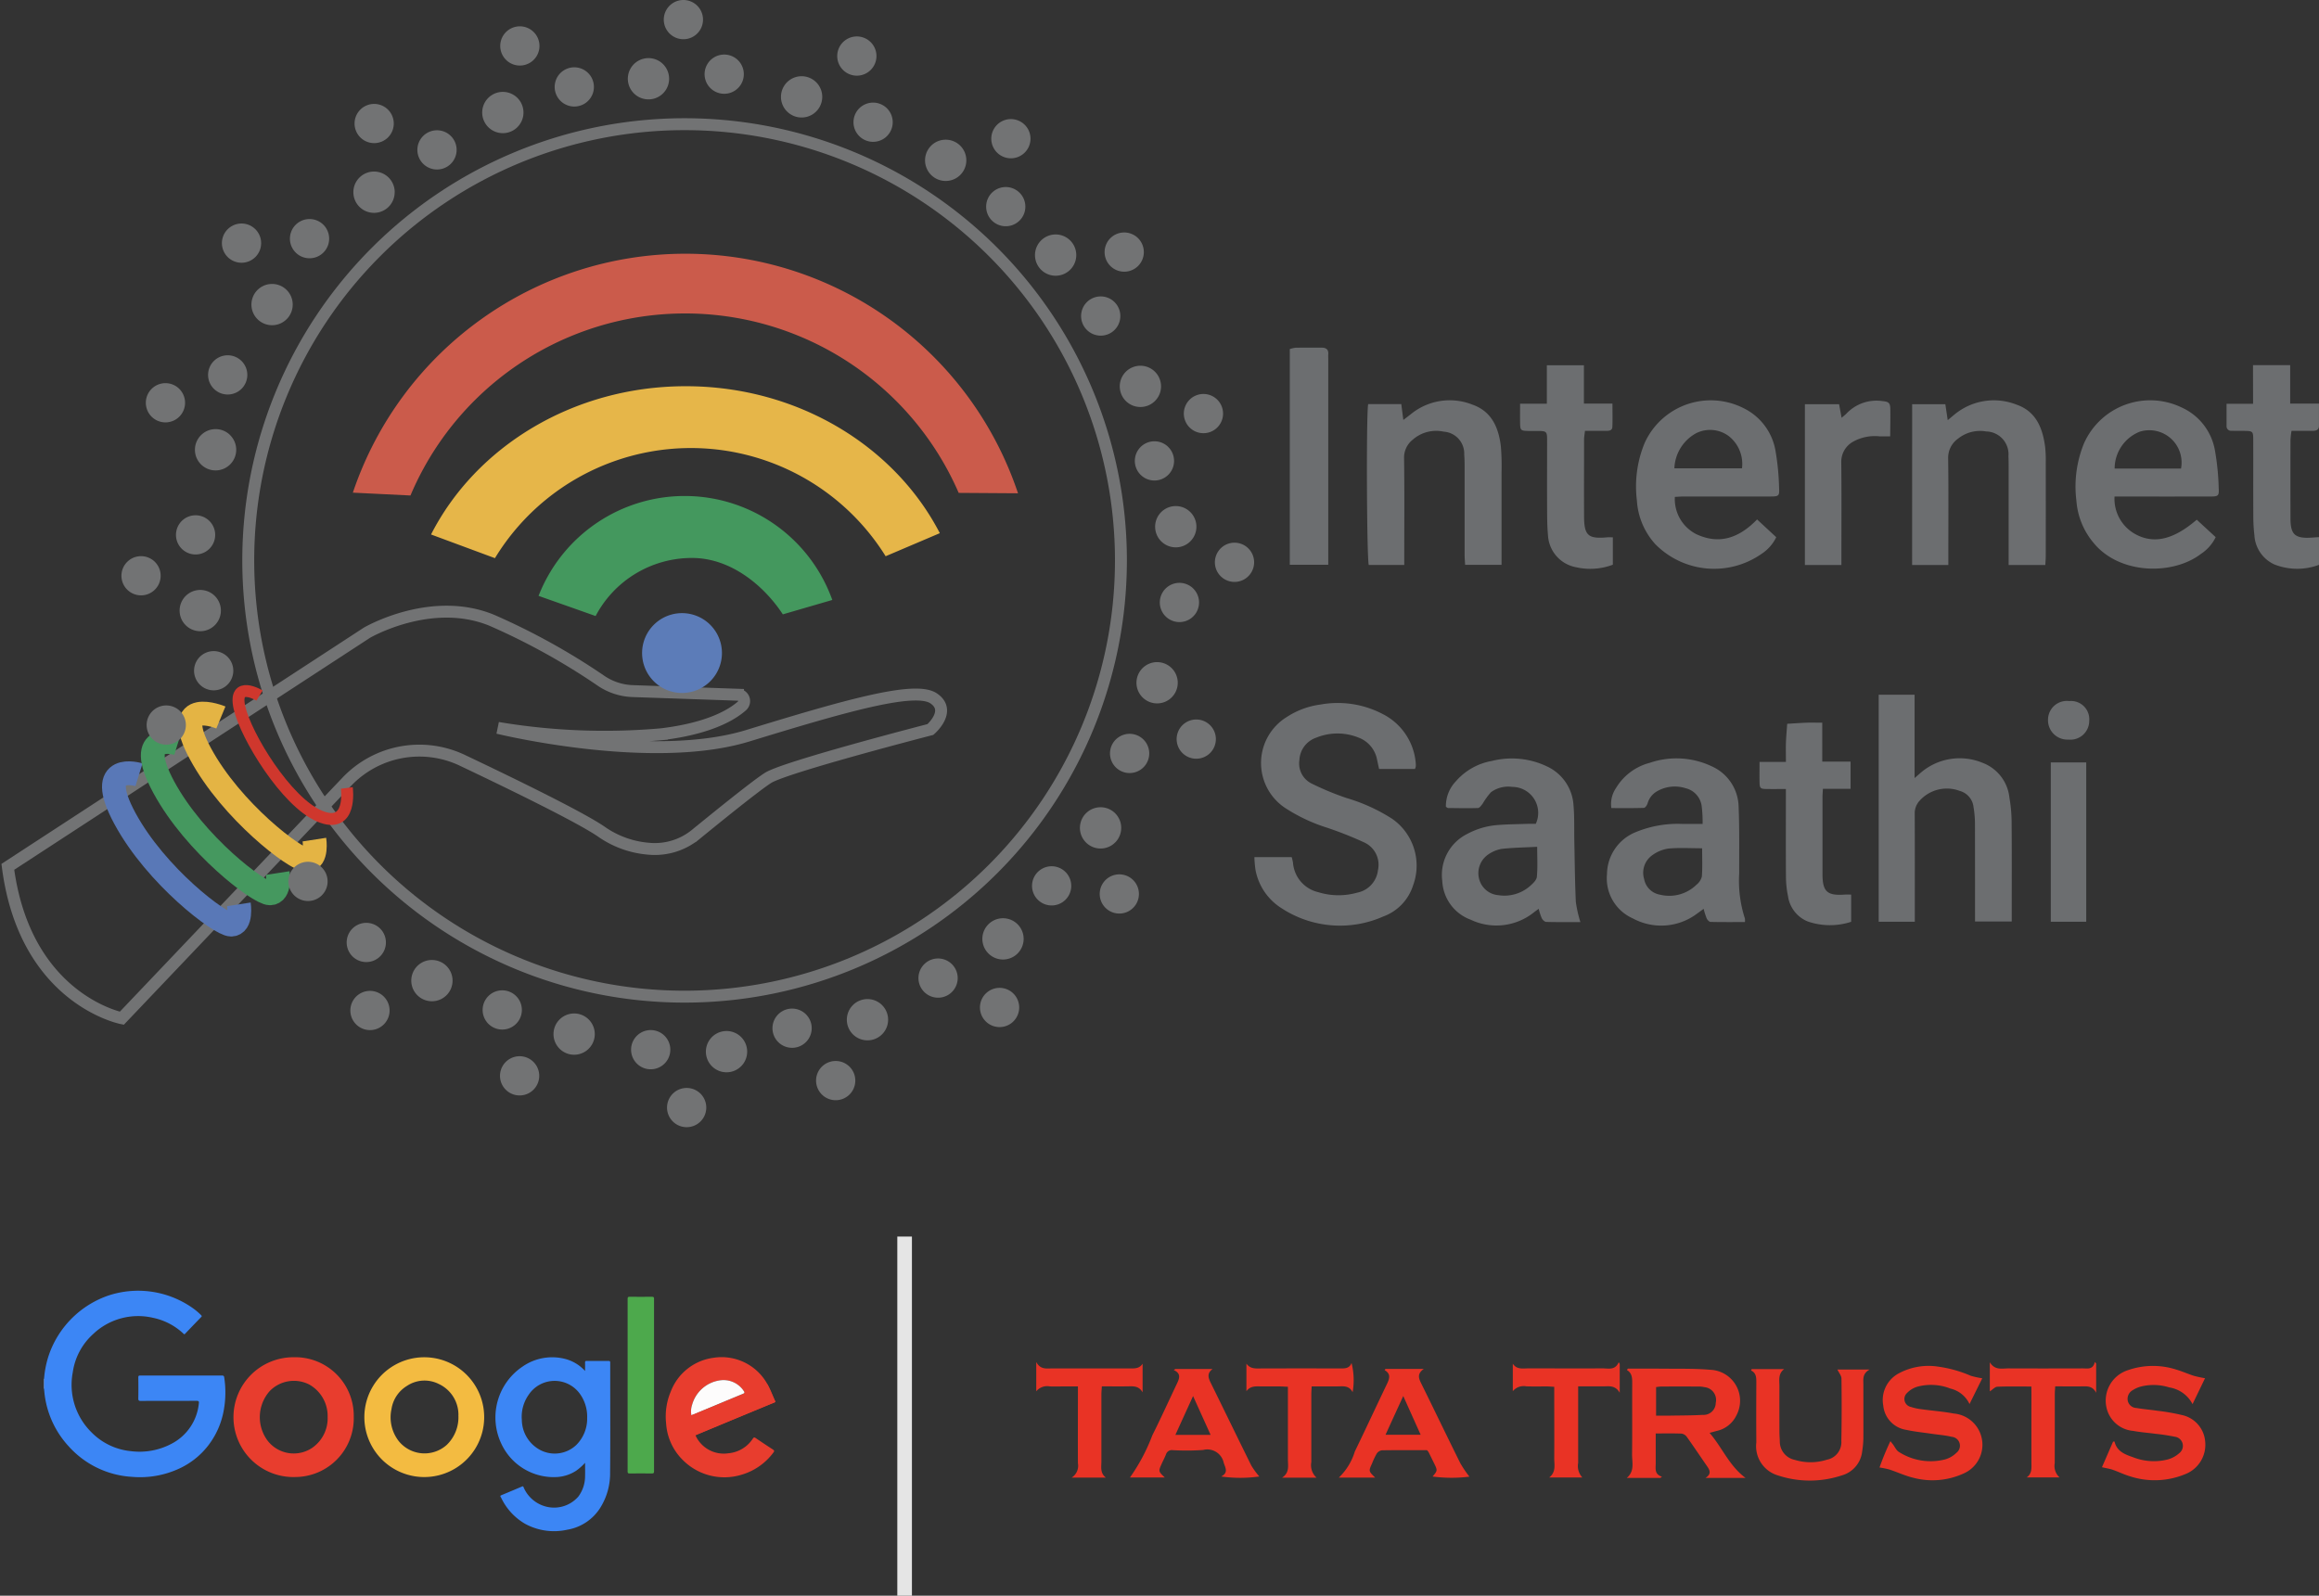 <svg id="Group_18024" data-name="Group 18024" xmlns="http://www.w3.org/2000/svg" xmlns:xlink="http://www.w3.org/1999/xlink" width="194.58" height="133.924" viewBox="0 0 194.58 133.924">
  <rect x="0" y="0" width="194.58" height="133.924" fill="#333333" stroke="none"/>
  <defs>
    <clipPath id="clip-path">
      <rect id="Rectangle_10508" data-name="Rectangle 10508" width="194.58" height="133.924" fill="none"/>
    </clipPath>
  </defs>
  <g id="Group_18023" data-name="Group 18023" transform="translate(0 0)" clip-path="url(#clip-path)">
    <path id="Path_29585" data-name="Path 29585" d="M111.329,93.616c.87,0,1.741-.009,2.611,0,1.458.02,2.922-.025,4.372.1a2.6,2.6,0,0,1,2.133,3.816,2.4,2.4,0,0,1-1.681,1.318l-.573.157c1.069,1.244,1.65,2.769,3.018,3.78h-3.358c.539-.346.344-.674.11-1.01-.561-.81-1.107-1.629-1.679-2.431a.674.674,0,0,0-.436-.277c-.7-.029-1.4-.013-2.175-.013v1.274c0,.417,0,.833,0,1.25s-.121.9.521,1.106l-.126.1h-2.822c.683-.572.434-1.317.443-2,.023-1.971,0-3.942.012-5.913,0-.438.012-.864-.443-1.14l.071-.112m2.374,3.94c.4,0,.777,0,1.151,0,.925-.016,1.85-.011,2.774-.064a1.019,1.019,0,0,0,1.082-1.011,1.076,1.076,0,0,0-.939-1.314,2.165,2.165,0,0,0-.5-.054q-1.559-.007-3.118,0c-.145,0-.29.028-.448.044Z" transform="translate(25.255 21.251)" fill="#e93325"/>
    <path id="Path_29586" data-name="Path 29586" d="M137.15,94.46c-.333.672-.676,1.368-1.071,2.166a2.374,2.374,0,0,0-1.606-1.3,4.433,4.433,0,0,0-2.737-.166,1.972,1.972,0,0,0-.9.539.681.681,0,0,0,.323,1.169,4.653,4.653,0,0,0,.94.2c.882.123,1.774.185,2.647.352a2.631,2.631,0,0,1,.96,4.976,6.268,6.268,0,0,1-4.323.422c-.694-.163-1.352-.475-2.032-.7a7.557,7.557,0,0,0-.825-.169,23.6,23.6,0,0,1,.913-2.21c.106.134.157.2.206.261.167.218.287.514.506.645a4.944,4.944,0,0,0,3.87.629,2.209,2.209,0,0,0,.96-.558.748.748,0,0,0-.39-1.339c-.551-.133-1.123-.174-1.685-.256-.71-.106-1.429-.174-2.13-.328a2.279,2.279,0,0,1-1.935-2.034,2.531,2.531,0,0,1,1.229-2.668,5.265,5.265,0,0,1,3.346-.61,10.492,10.492,0,0,1,2.779.777,7.76,7.76,0,0,0,.955.207" transform="translate(29.178 21.213)" fill="#e93325"/>
    <path id="Path_29587" data-name="Path 29587" d="M143.741,101.924l.929-2.14.12-.011c.2.838.876,1.083,1.556,1.319a4.755,4.755,0,0,0,2.9.19,2.394,2.394,0,0,0,.978-.531.771.771,0,0,0-.383-1.38,16.33,16.33,0,0,0-1.626-.247c-.62-.085-1.245-.126-1.858-.243a2.5,2.5,0,0,1-2.163-1.685,2.681,2.681,0,0,1,1.74-3.416,6.363,6.363,0,0,1,4.02-.049c.507.148.993.369,1.5.53a9.082,9.082,0,0,0,.933.2l-1.048,2.173a2.665,2.665,0,0,0-1.949-1.4,4.383,4.383,0,0,0-2.357-.081,2.406,2.406,0,0,0-.72.315.83.83,0,0,0-.4.928.769.769,0,0,0,.712.563c.579.1,1.166.144,1.746.231a17.582,17.582,0,0,1,2.065.358,2.475,2.475,0,0,1,1.963,2.234,2.642,2.642,0,0,1-1.654,2.722,6.673,6.673,0,0,1-4.671.184c-.487-.145-.95-.374-1.431-.542-.25-.087-.518-.125-.9-.215" transform="translate(32.631 21.21)" fill="#e93325"/>
    <path id="Path_29588" data-name="Path 29588" d="M119.79,93.645h2.735c-.529.393-.4.944-.4,1.454q-.006,1.9,0,3.811c0,.266.022.53.031.8a1.571,1.571,0,0,0,1.258,1.555,4.505,4.505,0,0,0,2.688-.013,1.494,1.494,0,0,0,1.218-1.578c.034-1.744.033-3.488.011-5.233,0-.24-.211-.48-.341-.756h2.7c-.629.353-.52.84-.521,1.293,0,1.5.006,3,0,4.5a7.9,7.9,0,0,1-.1,1.072,2.358,2.358,0,0,1-1.7,2.015,8.5,8.5,0,0,1-5.365.006,2.556,2.556,0,0,1-1.817-2.772c-.014-1.687-.007-3.376,0-5.063,0-.394-.011-.766-.445-.975.02-.036.038-.072.058-.108" transform="translate(27.181 21.259)" fill="#e93325"/>
    <path id="Path_29589" data-name="Path 29589" d="M95.464,93.634h3.221c-.6.418-.418.815-.209,1.239,1.1,2.225,2.169,4.46,3.274,6.68a9.624,9.624,0,0,0,.76,1.123,11.955,11.955,0,0,1-3.092-.011c.425-.5.425-.507.119-1.128-.151-.306-.3-.612-.452-.917a1.187,1.187,0,0,0-.134-.166c-1.244,0-2.514-.01-3.784.011a.635.635,0,0,0-.431.272,6.183,6.183,0,0,0-.39.818c-.3.658-.3.658.256,1.2H91.553a5.059,5.059,0,0,0,1.342-2.191c.917-1.891,1.8-3.8,2.709-5.692.2-.429.33-.822-.207-1.136l.066-.1m2.956,5.524c-.486-1.08-.948-2.11-1.46-3.25-.529,1.157-1,2.178-1.486,3.25Z" transform="translate(20.784 21.256)" fill="#e93325"/>
    <path id="Path_29590" data-name="Path 29590" d="M81.072,93.64H84.2c-.491.367-.357.747-.147,1.172,1.139,2.307,2.258,4.625,3.4,6.928a6.6,6.6,0,0,0,.671.921,11.474,11.474,0,0,1-3.2,0c.623-.323.357-.714.212-1.155a1.405,1.405,0,0,0-1.726-1.071,19.952,19.952,0,0,1-2.556.015.513.513,0,0,0-.562.358c-.1.264-.239.515-.355.774-.288.644-.287.645.259,1.164H77.268A15.684,15.684,0,0,0,79.149,99.2c.721-1.437,1.38-2.9,2.074-4.356.2-.425.352-.827-.28-1.12l.129-.08m2.966,5.526-1.472-3.26c-.533,1.168-1,2.191-1.485,3.26Z" transform="translate(17.541 21.258)" fill="#e93325"/>
    <path id="Path_29591" data-name="Path 29591" d="M112.42,93.3v2.437c-.39-.67-.939-.529-1.444-.533-.659-.006-1.317,0-2.043,0v.679c0,1.914,0,3.828,0,5.744a1.415,1.415,0,0,0,.352,1.225H106.5c.6-.471.421-1.074.425-1.631.012-1.763,0-3.526,0-5.288v-.693c-.233-.012-.432-.031-.629-.032-.569,0-1.139.012-1.707-.006a1.184,1.184,0,0,0-1.141.407V93.3c.336.508.834.393,1.293.393,2.085,0,4.171.006,6.255,0,.488,0,1.04.177,1.34-.518l.077.129" transform="translate(23.486 21.152)" fill="#e93325"/>
    <path id="Path_29592" data-name="Path 29592" d="M76.7,102.865H73.829a1.174,1.174,0,0,0,.529-1.206c-.01-1.914,0-3.828,0-5.741V95.21H73.2c-.4,0-.8.016-1.194,0a1.177,1.177,0,0,0-1.144.411V93.163c.353.66.882.535,1.372.536,2.141,0,4.282,0,6.423,0,.416,0,.836.049,1.128-.394v2.4c-.331-.569-.8-.506-1.27-.5-.7.009-1.4,0-2.15,0-.015.267-.037.488-.037.709q0,2.787,0,5.571c0,.477-.124.993.373,1.375" transform="translate(16.087 21.149)" fill="#e93325"/>
    <path id="Path_29593" data-name="Path 29593" d="M139.556,95.22c-1.009,0-1.934-.022-2.857.017-.2.009-.393.237-.629.39V93.181c.426.706,1.037.514,1.59.517,2.066.01,4.134.006,6.2,0,.406,0,.869.133,1.023-.544.037.047.074.093.109.14v2.452c-.3-.574-.729-.546-1.162-.539-.737.01-1.475,0-2.274,0-.013.243-.034.443-.034.643,0,1.935,0,3.869-.006,5.8a1.3,1.3,0,0,0,.407,1.2h-2.762c.466-.328.4-.793.4-1.241q-.006-2.844,0-5.688Z" transform="translate(30.89 21.148)" fill="#e93325"/>
    <path id="Path_29594" data-name="Path 29594" d="M91.112,102.851H88.228c.64-.42.485-1,.487-1.541,0-1.8,0-3.6,0-5.4v-.685c-.264-.011-.482-.028-.7-.029-.512,0-1.023,0-1.535,0-.45-.007-.91-.06-1.247.4V93.287c.347.47.822.4,1.287.4q3.326-.011,6.652,0c.383,0,.718-.025.881-.461a5.846,5.846,0,0,1,.091,2.452c-.315-.6-.826-.482-1.3-.485-.7,0-1.393,0-2.136,0-.012.266-.029.469-.029.67q0,2.844,0,5.685a1.412,1.412,0,0,0,.431,1.3" transform="translate(19.35 21.164)" fill="#e93325"/>
    <path id="Path_29595" data-name="Path 29595" d="M2.99,94.312h.027v.817H2.99Z" transform="translate(0.679 21.41)" fill="#fdfcfc"/>
    <path id="Path_29596" data-name="Path 29596" d="M3.013,96.5V95.68a8.084,8.084,0,0,1,.469-2.185A8.059,8.059,0,0,1,8.467,88.67a7.947,7.947,0,0,1,6.906.993,5.192,5.192,0,0,1,.823.68c.053.054.067.085.007.147q-.683.7-1.357,1.409c-.07.075-.1.026-.145-.017a5.269,5.269,0,0,0-2.55-1.324,5.475,5.475,0,0,0-5.038,1.382,5.324,5.324,0,0,0-1.692,3.2A5.591,5.591,0,0,0,7,100.177a5.352,5.352,0,0,0,3.261,1.569,5.747,5.747,0,0,0,3.46-.623A4.281,4.281,0,0,0,16,97.738c.021-.155-.006-.212-.183-.211-1.562.006-3.123,0-4.685.009-.179,0-.214-.052-.211-.218.011-.584.009-1.169,0-1.755,0-.129.036-.16.162-.16q3.433.006,6.865,0c.175,0,.174.1.19.211A8.334,8.334,0,0,1,18.1,98.27a6.79,6.79,0,0,1-1.355,3.061,6.548,6.548,0,0,1-2.38,1.877,7.826,7.826,0,0,1-3.96.7,7.732,7.732,0,0,1-5.319-2.556,7.835,7.835,0,0,1-2.014-4.266c-.028-.2-.042-.394-.063-.591" transform="translate(0.684 20.042)" fill="#3c86f5"/>
    <path id="Path_29597" data-name="Path 29597" d="M41.4,93.986c0-.265.006-.485,0-.7,0-.114.034-.142.145-.141.607,0,1.215.006,1.822,0,.128,0,.146.045.145.157,0,.579,0,1.158,0,1.736,0,2.5.014,5.006-.01,7.509a5.412,5.412,0,0,1-.843,2.951,4.053,4.053,0,0,1-2.745,1.812,5.067,5.067,0,0,1-3.544-.494,4.99,4.99,0,0,1-1.875-1.924c-.061-.108-.112-.222-.175-.329-.05-.083-.023-.115.058-.148q.871-.361,1.737-.731c.108-.045.109.031.137.087a2.8,2.8,0,0,0,1.728,1.558,2.7,2.7,0,0,0,2.858-.8,2.878,2.878,0,0,0,.564-1.713c.01-.361,0-.723,0-1.12a4.579,4.579,0,0,1-.739.659,3.3,3.3,0,0,1-1.628.536,4.844,4.844,0,0,1-4.65-2.776,5.142,5.142,0,0,1,1.76-6.487,4.353,4.353,0,0,1,3.67-.628,3.4,3.4,0,0,1,1.589.993m.173,3.935a3.292,3.292,0,0,0-.644-2.068,2.615,2.615,0,0,0-4.27.135,3.189,3.189,0,0,0-.568,2.093,2.9,2.9,0,0,0,1.589,2.557,2.625,2.625,0,0,0,2.993-.458,3.115,3.115,0,0,0,.9-2.26" transform="translate(7.69 21.074)" fill="#3c86f5"/>
    <path id="Path_29598" data-name="Path 29598" d="M29.967,92.837a5.027,5.027,0,1,1-.049,10.054,5.027,5.027,0,0,1,.049-10.054m2.842,4.848a2.851,2.851,0,0,0-1.655-2.609,2.652,2.652,0,0,0-2.663.163,2.766,2.766,0,0,0-1.3,1.95,3.253,3.253,0,0,0,.607,2.682,2.786,2.786,0,0,0,4.038.313,3.223,3.223,0,0,0,.968-2.5" transform="translate(5.657 21.075)" fill="#f3bb41"/>
    <path id="Path_29599" data-name="Path 29599" d="M26.056,97.863a4.927,4.927,0,0,1-4.892,5.025A5.028,5.028,0,1,1,21,92.835a4.913,4.913,0,0,1,5.054,5.028m-2.191,0A3.027,3.027,0,0,0,22.3,95.114a2.829,2.829,0,0,0-3.309.574,3.307,3.307,0,0,0-.22,4.074,2.773,2.773,0,0,0,3.793.68,3.009,3.009,0,0,0,1.3-2.577" transform="translate(3.627 21.075)" fill="#e83d2e"/>
    <path id="Path_29600" data-name="Path 29600" d="M48.019,99.389a2.6,2.6,0,0,0,2.78,1.506,2.73,2.73,0,0,0,2.038-1.234c.08-.115.13-.112.236-.039.474.323.948.639,1.429.95.13.083.16.136.05.271a5.085,5.085,0,0,1-2.66,1.852,4.916,4.916,0,0,1-4.936-1.232,4.734,4.734,0,0,1-1.4-3.074,5.368,5.368,0,0,1,.393-2.68,4.461,4.461,0,0,1,3.576-2.825,4.39,4.39,0,0,1,4.59,2.325c.228.406.38.845.574,1.268.034.072.05.118-.056.162q-2.277.939-4.549,1.887l-2.068.864m-.341-1.682c.1-.04.2-.076.292-.115q2.019-.845,4.041-1.688c.125-.052.146-.1.072-.216a2.032,2.032,0,0,0-1.941-.92,2.842,2.842,0,0,0-2.406,2.064,1.747,1.747,0,0,0-.058.876" transform="translate(10.336 21.073)" fill="#e83d2e"/>
    <path id="Path_29601" data-name="Path 29601" d="M42.919,96.1q0-3.609,0-7.219c0-.151.037-.185.185-.183.618.009,1.237.007,1.855,0,.141,0,.178.033.178.175q-.007,4.69,0,9.381c0,1.7,0,3.394,0,5.091,0,.153-.04.187-.188.185q-.928-.013-1.856,0c-.145,0-.174-.039-.174-.178q.007-3.626,0-7.253" transform="translate(9.742 20.136)" fill="#4da94c"/>
    <path id="Path_29602" data-name="Path 29602" d="M47.286,97.35a1.747,1.747,0,0,1,.058-.876A2.842,2.842,0,0,1,49.75,94.41a2.032,2.032,0,0,1,1.941.92c.074.119.053.164-.072.216q-2.023.839-4.041,1.688c-.094.039-.189.075-.292.115" transform="translate(10.727 21.43)" fill="#fdfcfc"/>
    <path id="Path_29603" data-name="Path 29603" d="M46.683,99.458l-.7-1.523,7.981-3.244.659,1.48Z" transform="translate(10.438 21.496)" fill="#e83d2e"/>
    <path id="Path_29604" data-name="Path 29604" d="M90.2,45.108A36.612,36.612,0,1,1,53.587,8.495,36.613,36.613,0,0,1,90.2,45.108Z" transform="translate(3.854 1.928)" fill="none" stroke="#727374" stroke-miterlimit="10" stroke-width="1"/>
    <path id="Path_29605" data-name="Path 29605" d="M.536,63.254,30.662,43.607s5.369-3.144,10.477-1.048a55.945,55.945,0,0,1,9.189,5.091,5.012,5.012,0,0,0,2.629.854l8.844.306a.533.533,0,0,1,.333.935c-.9.794-2.822,1.9-6.718,2.377a54.122,54.122,0,0,1-13.762-.53s12.846,3.149,20.966.66,14.015-4.191,15.587-3.144-.263,2.62-.263,2.62-12.181,3.144-13.621,4.06c-1,.633-4.173,3.2-6.047,4.73a5.427,5.427,0,0,1-3.969,1.216,8.037,8.037,0,0,1-3.869-1.361c-1.622-1.16-7.349-3.961-11.771-6.061a8.4,8.4,0,0,0-9.69,1.8L10.1,75.959S1.977,74.387.536,63.254Z" transform="translate(0.122 9.498)" fill="none" stroke="#727374" stroke-miterlimit="10" stroke-width="1"/>
    <path id="Path_29606" data-name="Path 29606" d="M9.892,53.017s-3.8-1.179-1.179,3.668,7.99,8.907,8.907,8.907.655-1.7.655-1.7" transform="translate(1.769 12.007)" fill="none" stroke="#5978b7" stroke-miterlimit="10" stroke-width="2"/>
    <path id="Path_29607" data-name="Path 29607" d="M12.548,50.877s-3.8-1.179-1.179,3.668,7.99,8.907,8.907,8.907.655-1.7.655-1.7" transform="translate(2.372 11.521)" fill="none" stroke="#45985f" stroke-miterlimit="10" stroke-width="2"/>
    <path id="Path_29608" data-name="Path 29608" d="M15.577,49.137s-4.334-1.8-1.714,3.043,7.989,8.907,8.906,8.907.655-1.7.655-1.7" transform="translate(2.956 11.08)" fill="none" stroke="#e4b444" stroke-miterlimit="10" stroke-width="2"/>
    <path id="Path_29609" data-name="Path 29609" d="M18.074,47.646s-2.215-1.341-1.682,1.022,3.918,7.9,6.708,9.093S25.4,55.4,25.4,55.4" transform="translate(3.702 10.73)" fill="none" stroke="#cf372d" stroke-miterlimit="10" stroke-width="1"/>
    <path id="Path_29610" data-name="Path 29610" d="M24.129,37.407a29.431,29.431,0,0,1,55.811.053l-4.977-.033a25.022,25.022,0,0,0-46,.218Z" transform="translate(5.478 3.94)" fill="#cb5b4b"/>
    <path id="Path_29611" data-name="Path 29611" d="M50.608,45.288a3.35,3.35,0,1,1-3.35-3.35,3.349,3.349,0,0,1,3.35,3.35" transform="translate(9.968 9.521)" fill="#5c7cb8"/>
    <path id="Path_29612" data-name="Path 29612" d="M27.63,13.467A1.733,1.733,0,1,1,25.9,11.734a1.732,1.732,0,0,1,1.733,1.733" transform="translate(5.486 2.664)" fill="#727374"/>
    <path id="Path_29613" data-name="Path 29613" d="M31.834,10.556a1.646,1.646,0,1,1-1.647-1.645,1.645,1.645,0,0,1,1.647,1.645" transform="translate(6.479 2.023)" fill="#727374"/>
    <path id="Path_29614" data-name="Path 29614" d="M27.536,8.753A1.645,1.645,0,1,1,25.89,7.108a1.645,1.645,0,0,1,1.645,1.645" transform="translate(5.504 1.614)" fill="#727374"/>
    <path id="Path_29615" data-name="Path 29615" d="M36.386,8.439a1.732,1.732,0,1,1-1.254-2.1,1.733,1.733,0,0,1,1.254,2.1" transform="translate(7.486 1.426)" fill="#727374"/>
    <path id="Path_29616" data-name="Path 29616" d="M41.172,6.655a1.646,1.646,0,1,1-1.191-2,1.647,1.647,0,0,1,1.191,2" transform="translate(8.611 1.045)" fill="#727374"/>
    <path id="Path_29617" data-name="Path 29617" d="M37.449,3.851a1.646,1.646,0,1,1-1.191-2,1.647,1.647,0,0,1,1.191,2" transform="translate(7.766 0.409)" fill="#727374"/>
    <path id="Path_29618" data-name="Path 29618" d="M46.159,6.585a1.732,1.732,0,1,1-.616-2.371,1.732,1.732,0,0,1,.616,2.371" transform="translate(9.746 0.902)" fill="#727374"/>
    <path id="Path_29619" data-name="Path 29619" d="M51.247,6.212a1.646,1.646,0,1,1-.585-2.253,1.646,1.646,0,0,1,.585,2.253" transform="translate(10.938 0.847)" fill="#727374"/>
    <path id="Path_29620" data-name="Path 29620" d="M48.456,2.48A1.646,1.646,0,1,1,47.871.227a1.646,1.646,0,0,1,.585,2.253" transform="translate(10.305 0)" fill="#727374"/>
    <path id="Path_29621" data-name="Path 29621" d="M56.168,8.337a1.732,1.732,0,1,1,.36-2.423,1.733,1.733,0,0,1-.36,2.423" transform="translate(12.124 1.184)" fill="#727374"/>
    <path id="Path_29622" data-name="Path 29622" d="M60.991,9.986a1.646,1.646,0,1,1,.342-2.3,1.647,1.647,0,0,1-.342,2.3" transform="translate(13.25 1.593)" fill="#727374"/>
    <path id="Path_29623" data-name="Path 29623" d="M59.88,5.46a1.646,1.646,0,1,1,.342-2.3,1.647,1.647,0,0,1-.342,2.3" transform="translate(12.997 0.566)" fill="#727374"/>
    <path id="Path_29624" data-name="Path 29624" d="M65.538,12.93a1.732,1.732,0,1,1,1.095-2.191,1.732,1.732,0,0,1-1.095,2.191" transform="translate(14.36 2.169)" fill="#727374"/>
    <path id="Path_29625" data-name="Path 29625" d="M69.6,16a1.645,1.645,0,1,1,1.041-2.082A1.645,1.645,0,0,1,69.6,16" transform="translate(15.309 2.904)" fill="#727374"/>
    <path id="Path_29626" data-name="Path 29626" d="M69.953,11.352A1.645,1.645,0,1,1,70.993,9.27a1.645,1.645,0,0,1-1.041,2.082" transform="translate(15.388 1.849)" fill="#727374"/>
    <path id="Path_29627" data-name="Path 29627" d="M72.585,19.5a1.732,1.732,0,1,1,1.653-1.809A1.732,1.732,0,0,1,72.585,19.5" transform="translate(16.067 3.64)" fill="#727374"/>
    <path id="Path_29628" data-name="Path 29628" d="M75.65,23.565a1.646,1.646,0,1,1,1.569-1.718,1.645,1.645,0,0,1-1.569,1.718" transform="translate(16.783 4.603)" fill="#727374"/>
    <path id="Path_29629" data-name="Path 29629" d="M77.257,19.191a1.646,1.646,0,1,1,1.569-1.718,1.645,1.645,0,0,1-1.569,1.718" transform="translate(17.148 3.61)" fill="#727374"/>
    <path id="Path_29630" data-name="Path 29630" d="M77.62,28.339a1.732,1.732,0,1,1,2.276-.907,1.733,1.733,0,0,1-2.276.907" transform="translate(17.383 5.679)" fill="#727374"/>
    <path id="Path_29631" data-name="Path 29631" d="M78.6,33.342a1.646,1.646,0,1,1,2.162-.861,1.646,1.646,0,0,1-2.162.861" transform="translate(17.616 6.852)" fill="#727374"/>
    <path id="Path_29632" data-name="Path 29632" d="M81.95,30.106a1.646,1.646,0,1,1,2.161-.861,1.648,1.648,0,0,1-2.161.861" transform="translate(18.378 6.118)" fill="#727374"/>
    <path id="Path_29633" data-name="Path 29633" d="M79.828,37.83a1.732,1.732,0,1,1,2.378-.587,1.731,1.731,0,0,1-2.378.587" transform="translate(17.932 7.858)" fill="#727374"/>
    <path id="Path_29634" data-name="Path 29634" d="M80.107,42.922a1.646,1.646,0,1,1,2.259-.558,1.645,1.645,0,0,1-2.259.558" transform="translate(18.005 9.051)" fill="#727374"/>
    <path id="Path_29635" data-name="Path 29635" d="M83.873,40.175a1.646,1.646,0,1,1,2.259-.558,1.645,1.645,0,0,1-2.259.558" transform="translate(18.86 8.427)" fill="#727374"/>
    <path id="Path_29636" data-name="Path 29636" d="M78.026,48.011a1.732,1.732,0,1,1,2.411.432,1.731,1.731,0,0,1-2.411-.432" transform="translate(17.642 10.281)" fill="#727374"/>
    <path id="Path_29637" data-name="Path 29637" d="M76.2,52.78a1.646,1.646,0,1,1,2.291.41,1.646,1.646,0,0,1-2.291-.41" transform="translate(17.232 11.395)" fill="#727374"/>
    <path id="Path_29638" data-name="Path 29638" d="M80.758,51.8a1.646,1.646,0,1,1,2.291.41,1.646,1.646,0,0,1-2.291-.41" transform="translate(18.266 11.173)" fill="#727374"/>
    <path id="Path_29639" data-name="Path 29639" d="M73.915,57.423a1.732,1.732,0,1,1,2.141,1.19,1.732,1.732,0,0,1-2.141-1.19" transform="translate(16.765 12.535)" fill="#727374"/>
    <path id="Path_29640" data-name="Path 29640" d="M70.637,61.348a1.645,1.645,0,1,1,2.034,1.131,1.646,1.646,0,0,1-2.034-1.131" transform="translate(16.021 13.451)" fill="#727374"/>
    <path id="Path_29641" data-name="Path 29641" d="M75.264,61.9A1.645,1.645,0,1,1,77.3,63.033,1.646,1.646,0,0,1,75.264,61.9" transform="translate(17.072 13.576)" fill="#727374"/>
    <path id="Path_29642" data-name="Path 29642" d="M67.179,64.456a1.732,1.732,0,1,1,1.647,1.814,1.733,1.733,0,0,1-1.647-1.814" transform="translate(15.25 14.258)" fill="#727374"/>
    <path id="Path_29643" data-name="Path 29643" d="M62.809,67.126a1.646,1.646,0,1,1,1.564,1.724,1.646,1.646,0,0,1-1.564-1.724" transform="translate(14.258 14.883)" fill="#727374"/>
    <path id="Path_29644" data-name="Path 29644" d="M67.014,69.136a1.646,1.646,0,1,1,1.564,1.724,1.646,1.646,0,0,1-1.564-1.724" transform="translate(15.213 15.339)" fill="#727374"/>
    <path id="Path_29645" data-name="Path 29645" d="M58.105,69.27a1.732,1.732,0,1,1,.737,2.336,1.732,1.732,0,0,1-.737-2.336" transform="translate(13.146 15.513)" fill="#727374"/>
    <path id="Path_29646" data-name="Path 29646" d="M53.01,69.874a1.646,1.646,0,1,1,.7,2.22,1.646,1.646,0,0,1-.7-2.22" transform="translate(11.992 15.661)" fill="#727374"/>
    <path id="Path_29647" data-name="Path 29647" d="M55.991,73.457a1.646,1.646,0,1,1,.7,2.22,1.646,1.646,0,0,1-.7-2.22" transform="translate(12.669 16.475)" fill="#727374"/>
    <path id="Path_29648" data-name="Path 29648" d="M48.592,71.25A1.732,1.732,0,1,1,49,73.666a1.732,1.732,0,0,1-.409-2.416" transform="translate(10.958 16.009)" fill="#727374"/>
    <path id="Path_29649" data-name="Path 29649" d="M43.46,71.149a1.646,1.646,0,1,1,.388,2.295,1.645,1.645,0,0,1-.388-2.295" transform="translate(9.797 15.995)" fill="#727374"/>
    <path id="Path_29650" data-name="Path 29650" d="M45.919,75.108a1.646,1.646,0,1,1,.388,2.295,1.645,1.645,0,0,1-.388-2.295" transform="translate(10.355 16.894)" fill="#727374"/>
    <path id="Path_29651" data-name="Path 29651" d="M38.527,69.679a1.732,1.732,0,1,1-.319,2.429,1.732,1.732,0,0,1,.319-2.429" transform="translate(8.593 15.737)" fill="#727374"/>
    <path id="Path_29652" data-name="Path 29652" d="M33.646,68.08a1.646,1.646,0,1,1-.3,2.308,1.646,1.646,0,0,1,.3-2.308" transform="translate(7.492 15.378)" fill="#727374"/>
    <path id="Path_29653" data-name="Path 29653" d="M34.833,72.587a1.646,1.646,0,1,1-.3,2.308,1.646,1.646,0,0,1,.3-2.308" transform="translate(7.762 16.401)" fill="#727374"/>
    <path id="Path_29654" data-name="Path 29654" d="M29.1,65.837a1.732,1.732,0,1,1-.8,2.314,1.732,1.732,0,0,1,.8-2.314" transform="translate(6.383 14.907)" fill="#727374"/>
    <path id="Path_29655" data-name="Path 29655" d="M24.635,63.287a1.646,1.646,0,1,1-.763,2.2,1.645,1.645,0,0,1,.763-2.2" transform="translate(5.382 14.33)" fill="#727374"/>
    <path id="Path_29656" data-name="Path 29656" d="M24.887,67.941a1.646,1.646,0,1,1-.763,2.2,1.645,1.645,0,0,1,.763-2.2" transform="translate(5.439 15.386)" fill="#727374"/>
    <path id="Path_29657" data-name="Path 29657" d="M14.2,44.7a1.646,1.646,0,1,1-.763,2.2,1.645,1.645,0,0,1,.763-2.2" transform="translate(3.012 10.111)" fill="#727374"/>
    <path id="Path_29658" data-name="Path 29658" d="M10.956,48.417a1.646,1.646,0,1,1-.763,2.2,1.645,1.645,0,0,1,.763-2.2" transform="translate(2.276 10.954)" fill="#727374"/>
    <path id="Path_29659" data-name="Path 29659" d="M20.648,59.111a1.646,1.646,0,1,1-.763,2.2,1.645,1.645,0,0,1,.763-2.2" transform="translate(4.477 13.382)" fill="#727374"/>
    <path id="Path_29660" data-name="Path 29660" d="M14.891,40.59a1.732,1.732,0,1,1-2.371.618,1.732,1.732,0,0,1,2.371-.618" transform="translate(2.788 9.161)" fill="#727374"/>
    <path id="Path_29661" data-name="Path 29661" d="M14.511,35.471a1.645,1.645,0,1,1-2.252.588,1.646,1.646,0,0,1,2.252-.588" transform="translate(2.732 8.001)" fill="#727374"/>
    <path id="Path_29662" data-name="Path 29662" d="M10.782,38.267a1.645,1.645,0,1,1-2.252.588,1.646,1.646,0,0,1,2.252-.588" transform="translate(1.885 8.636)" fill="#727374"/>
    <path id="Path_29663" data-name="Path 29663" d="M16.243,29.819A1.732,1.732,0,1,1,13.8,29.9a1.733,1.733,0,0,1,2.448-.082" transform="translate(3.026 6.663)" fill="#727374"/>
    <path id="Path_29664" data-name="Path 29664" d="M17,24.745a1.646,1.646,0,1,1-2.326.077A1.646,1.646,0,0,1,17,24.745" transform="translate(3.23 5.517)" fill="#727374"/>
    <path id="Path_29665" data-name="Path 29665" d="M12.743,26.652a1.646,1.646,0,1,1-2.326.077,1.646,1.646,0,0,1,2.326-.077" transform="translate(2.264 5.95)" fill="#727374"/>
    <path id="Path_29666" data-name="Path 29666" d="M20.476,20.381a1.732,1.732,0,1,1-2.324-.777,1.733,1.733,0,0,1,2.324.777" transform="translate(3.903 4.409)" fill="#727374"/>
    <path id="Path_29667" data-name="Path 29667" d="M22.944,15.893a1.646,1.646,0,1,1-2.207-.737,1.645,1.645,0,0,1,2.207.737" transform="translate(4.501 3.401)" fill="#727374"/>
    <path id="Path_29668" data-name="Path 29668" d="M18.293,16.2a1.646,1.646,0,1,1-2.207-.737,1.645,1.645,0,0,1,2.207.737" transform="translate(3.445 3.47)" fill="#727374"/>
    <rect id="Rectangle_10506" data-name="Rectangle 10506" width="1.227" height="30.142" transform="translate(75.29 103.782)" fill="#e5e5e5"/>
    <path id="Path_29669" data-name="Path 29669" d="M61.475,42.652a13.156,13.156,0,0,0-24.647-.344L41.615,44a9.123,9.123,0,0,1,8.2-4.872c3.15.044,5.9,2.281,7.509,4.731Z" transform="translate(8.361 7.702)" fill="#44985e"/>
    <path id="Path_29670" data-name="Path 29670" d="M72.166,38.751c-3.767-7.29-11.9-12.334-21.317-12.334-9.468,0-17.631,5.1-21.373,12.444l5.361,1.987a19.245,19.245,0,0,1,32.782-.162Z" transform="translate(6.692 5.997)" fill="#e6b649"/>
    <path id="Path_29671" data-name="Path 29671" d="M115.131,35.486a3.3,3.3,0,0,0,1.8,3.126c1.945.907,3.6.31,5.1-1.236l1.607,1.491a3.481,3.481,0,0,1-1.238,1.4,6.934,6.934,0,0,1-8.908-.814,5.994,5.994,0,0,1-1.546-3.663,9.564,9.564,0,0,1,.648-4.826,6.088,6.088,0,0,1,8.284-2.937,4.9,4.9,0,0,1,2.7,3.6,21.292,21.292,0,0,1,.3,3.145c.036.626-.045.676-.706.677-2.418,0-4.837,0-7.255,0-.265,0-.531.023-.785.036m5.632-2.4a2.968,2.968,0,0,0-1.082-2.682,2.615,2.615,0,0,0-2.766-.264,3.515,3.515,0,0,0-1.825,2.946Z" transform="translate(25.401 6.22)" fill="#6c6e70"/>
    <path id="Path_29672" data-name="Path 29672" d="M145.2,35.449a3.381,3.381,0,0,0,1.771,3.174c1.541.827,3.177.454,5.126-1.226l1.59,1.465a3.5,3.5,0,0,1-1.229,1.4c-2.351,1.809-6.816,1.752-9-.9A6.187,6.187,0,0,1,142,35.8a9.56,9.56,0,0,1,.645-4.828,6.079,6.079,0,0,1,8.16-3.006,4.873,4.873,0,0,1,2.827,3.659,21.118,21.118,0,0,1,.309,3.144c.038.631-.044.681-.7.682q-3.628.007-7.257,0H145.2m5.578-2.346a2.709,2.709,0,0,0-3.447-3.1,3.333,3.333,0,0,0-2.122,3.1Z" transform="translate(32.224 6.22)" fill="#6c6e70"/>
    <path id="Path_29673" data-name="Path 29673" d="M130.759,27.707h2.784c.063.414.121.8.2,1.339.253-.211.41-.348.573-.479a5.184,5.184,0,0,1,5.237-.811c1.6.564,2.15,1.951,2.36,3.5a10.275,10.275,0,0,1,.056,1.347q.007,3.913,0,7.826c0,.242-.021.482-.036.771h-3.079v-.839q0-3.642,0-7.286c0-.337,0-.675-.016-1.011a1.912,1.912,0,0,0-1.874-2.071,2.948,2.948,0,0,0-2.357.607,1.959,1.959,0,0,0-.827,1.671c.038,2.7.015,5.4.015,8.1V41.2h-3.039Z" transform="translate(29.684 6.218)" fill="#6c6e70"/>
    <path id="Path_29674" data-name="Path 29674" d="M93.578,27.695h2.78c.054.416.1.8.173,1.333.263-.2.445-.34.626-.482a5.151,5.151,0,0,1,5.177-.8c1.623.567,2.209,1.966,2.383,3.547a20.7,20.7,0,0,1,.053,2.157c0,2.293,0,4.588,0,6.881v.858h-3.056c-.016-.3-.042-.566-.042-.828q0-3.576,0-7.152c0-.427,0-.855-.034-1.281a1.841,1.841,0,0,0-1.725-1.917,2.974,2.974,0,0,0-2.593.672,1.916,1.916,0,0,0-.728,1.584c.037,2.7.015,5.4.015,8.1V41.2H93.63c-.167-.465-.223-12.541-.052-13.5" transform="translate(21.22 6.217)" fill="#6c6e70"/>
    <path id="Path_29675" data-name="Path 29675" d="M154.478,24.976h3.12V28.2h2.416c0,.7,0,1.279,0,1.859,0,.368-.252.432-.552.431-.562,0-1.124,0-1.752,0a6.744,6.744,0,0,0-.087.763q-.009,3.272,0,6.544c0,.157,0,.315.017.472.072.845.383,1.156,1.238,1.194.356.015.715-.031,1.142-.053v2.324a5.213,5.213,0,0,1-3.752-.034,2.861,2.861,0,0,1-1.672-2.449,13.75,13.75,0,0,1-.092-1.682c-.011-2.113,0-4.227-.006-6.341,0-.691-.045-.725-.73-.735-.362,0-.723,0-1.085-.007a.381.381,0,0,1-.423-.417c0-.58,0-1.16,0-1.849h2.225Z" transform="translate(34.564 5.67)" fill="#6c6e70"/>
    <path id="Path_29676" data-name="Path 29676" d="M103.943,28.213h2.252V24.986h3.11V28.2H111.7c0,.714.018,1.335-.007,1.953-.015.337-.309.336-.563.336-.56,0-1.12,0-1.736,0-.032.291-.075.507-.076.724,0,2.16-.012,4.32,0,6.48.011,1.591.353,1.879,1.962,1.73.13-.012.263,0,.453,0v2.3a5.373,5.373,0,0,1-3.091.211,2.884,2.884,0,0,1-2.353-2.706c-.07-.76-.069-1.528-.072-2.292-.01-1.89,0-3.78,0-5.67,0-.723-.047-.761-.769-.769-.271,0-.542,0-.814,0-.637-.015-.676-.053-.685-.71-.006-.49,0-.98,0-1.567" transform="translate(23.596 5.672)" fill="#6c6e70"/>
    <path id="Path_29677" data-name="Path 29677" d="M88.2,23.9a2.545,2.545,0,0,1,.491-.115c.723-.011,1.447,0,2.169-.006.387,0,.6.147.568.562-.011.134,0,.269,0,.4V42H88.2Z" transform="translate(20.022 5.398)" fill="#6c6e70"/>
    <path id="Path_29678" data-name="Path 29678" d="M126.488,41.194h-3.064V27.7h2.868c.071.384.135.724.212,1.141.182-.157.3-.247.406-.353a3.462,3.462,0,0,1,3.018-1.05c.551.054.658.156.664.719.009.734-.006,1.468-.011,2.239-.387,0-.65.007-.914,0a3.741,3.741,0,0,0-2.161.429,1.924,1.924,0,0,0-1.029,1.766c.029,2.588.011,5.177.011,7.765Z" transform="translate(28.019 6.224)" fill="#6c6e70"/>
    <path id="Path_29679" data-name="Path 29679" d="M99.256,53.616H96.242c-.058-.269-.113-.523-.168-.777a2.46,2.46,0,0,0-1.583-1.866,4.716,4.716,0,0,0-3.517.015,2.086,2.086,0,0,0-1.417,1.882,1.875,1.875,0,0,0,1.036,1.977,24,24,0,0,0,2.917,1.209,14.792,14.792,0,0,1,3.814,1.734A4.783,4.783,0,0,1,99.091,63.4a4.086,4.086,0,0,1-2.5,2.6,8.956,8.956,0,0,1-8.52-.687,4.842,4.842,0,0,1-2.2-3.237,9.889,9.889,0,0,1-.093-1.059h3.133a3.84,3.84,0,0,1,.109.475,2.754,2.754,0,0,0,2.125,2.468A5.718,5.718,0,0,0,94.4,64a2.17,2.17,0,0,0,1.747-1.883,2.062,2.062,0,0,0-1.1-2.309,30.863,30.863,0,0,0-3.161-1.258,14.236,14.236,0,0,1-3.566-1.687,4.53,4.53,0,0,1,.169-7.6,6.775,6.775,0,0,1,2.834-1.052A8.129,8.129,0,0,1,96.534,49a5.088,5.088,0,0,1,2.788,4.166,1.785,1.785,0,0,1,0,.243,1.284,1.284,0,0,1-.064.2" transform="translate(19.472 10.92)" fill="#6c6e70"/>
    <path id="Path_29680" data-name="Path 29680" d="M128.47,47.521h3.012v6.992c.229-.2.333-.287.433-.375a5.009,5.009,0,0,1,5.257-.91,3.516,3.516,0,0,1,2.269,2.944,12.442,12.442,0,0,1,.183,2.114c.021,2.495.009,4.99.009,7.485v.779h-3.079v-.728c0-2.536,0-5.071-.006-7.606a8.806,8.806,0,0,0-.12-1.268,1.582,1.582,0,0,0-1.16-1.358,3.067,3.067,0,0,0-3.391.855,1.547,1.547,0,0,0-.384,1.05c.014,2.778.007,5.557.007,8.336v.741H128.47Z" transform="translate(29.165 10.788)" fill="#6c6e70"/>
    <path id="Path_29681" data-name="Path 29681" d="M110.224,65.61c-1.006,0-1.937.012-2.869-.015-.133,0-.307-.174-.377-.31a5.009,5.009,0,0,1-.256-.789c-.151.109-.281.2-.4.294a5.03,5.03,0,0,1-5.3.623,3.641,3.641,0,0,1-2.391-3.255,3.84,3.84,0,0,1,2.088-3.944,6.391,6.391,0,0,1,2.557-.75c.831-.067,1.668-.07,2.5-.1.242-.007.483,0,.7,0a2.18,2.18,0,0,0-1.968-3.1,2.456,2.456,0,0,0-1.791.445,5.986,5.986,0,0,0-.695.958c-.109.145-.258.364-.4.369-.833.029-1.668.007-2.5,0-.053,0-.1-.055-.187-.1a3.011,3.011,0,0,1,.831-2.136,5.177,5.177,0,0,1,3.02-1.713,6.852,6.852,0,0,1,4.644.464,3.853,3.853,0,0,1,2.21,3.215c.091,1.028.05,2.066.072,3.1.034,1.682.047,3.366.125,5.045a10.355,10.355,0,0,0,.383,1.7m-3.63-6.319c-1.038.054-2.01.067-2.971.174a2.809,2.809,0,0,0-1.113.456A1.905,1.905,0,0,0,101.725,62a1.819,1.819,0,0,0,1.621,1.352,3.254,3.254,0,0,0,2.661-.78c.236-.207.535-.491.56-.762.075-.8.027-1.6.027-2.519" transform="translate(22.386 11.779)" fill="#6c6e70"/>
    <path id="Path_29682" data-name="Path 29682" d="M117.915,57.371a10.863,10.863,0,0,0-.081-1.514,1.784,1.784,0,0,0-1.364-1.486,2.98,2.98,0,0,0-2.412.282,1.692,1.692,0,0,0-.758.991c-.043.151-.2.378-.31.382-.906.031-1.812.017-2.733.017a2.386,2.386,0,0,1,.4-1.695,4.659,4.659,0,0,1,2.815-2.1,6.909,6.909,0,0,1,5.23.3,3.8,3.8,0,0,1,2.234,3.385c.076,1.863.042,3.73.048,5.6a10.234,10.234,0,0,0,.479,3.777,1.112,1.112,0,0,1,0,.3c-.977,0-1.928.01-2.877-.013-.115,0-.27-.166-.329-.291A6.326,6.326,0,0,1,118,64.5c-.211.155-.4.293-.584.426a5,5,0,0,1-5.372.369,3.67,3.67,0,0,1-2.152-3.715,3.843,3.843,0,0,1,2.4-3.514,9.242,9.242,0,0,1,3.935-.692c.523,0,1.047,0,1.683,0m-.032,2.043c-1.022,0-1.939-.06-2.841.025a3.04,3.04,0,0,0-1.331.547,1.8,1.8,0,0,0-.7,2,1.633,1.633,0,0,0,1.35,1.326,3.26,3.26,0,0,0,3.043-.838,1.282,1.282,0,0,0,.453-.692c.059-.779.022-1.564.022-2.364" transform="translate(24.946 11.777)" fill="#6c6e70"/>
    <path id="Path_29683" data-name="Path 29683" d="M128.01,63.86v2.285a5.724,5.724,0,0,1-3.644-.029A2.7,2.7,0,0,1,122.713,64a8.2,8.2,0,0,1-.172-1.566c-.018-2.21-.007-4.42-.007-6.628V55c-.574,0-1.075.006-1.575,0-.58-.007-.627-.052-.636-.625-.009-.52,0-1.041,0-1.65h2.214c0-.588-.015-1.088,0-1.588.02-.537.071-1.074.108-1.611.544-.032,1.086-.071,1.629-.092.4-.015.8,0,1.312,0V52.7h2.376v2.285H125.64c-.016.31-.034.508-.034.707q0,3.223,0,6.446c0,1.479.394,1.832,1.88,1.723.157-.011.315,0,.525,0" transform="translate(27.314 11.22)" fill="#6c6e70"/>
    <rect id="Rectangle_10507" data-name="Rectangle 10507" width="2.974" height="13.37" transform="translate(172.075 63.989)" fill="#6c6e70"/>
    <path id="Path_29684" data-name="Path 29684" d="M141.833,47.953a1.531,1.531,0,0,1,1.674,1.647,1.58,1.58,0,0,1-1.758,1.585,1.622,1.622,0,0,1-1.7-1.67,1.58,1.58,0,0,1,1.78-1.562" transform="translate(31.794 10.886)" fill="#6c6e70"/>
  </g>
</svg>

